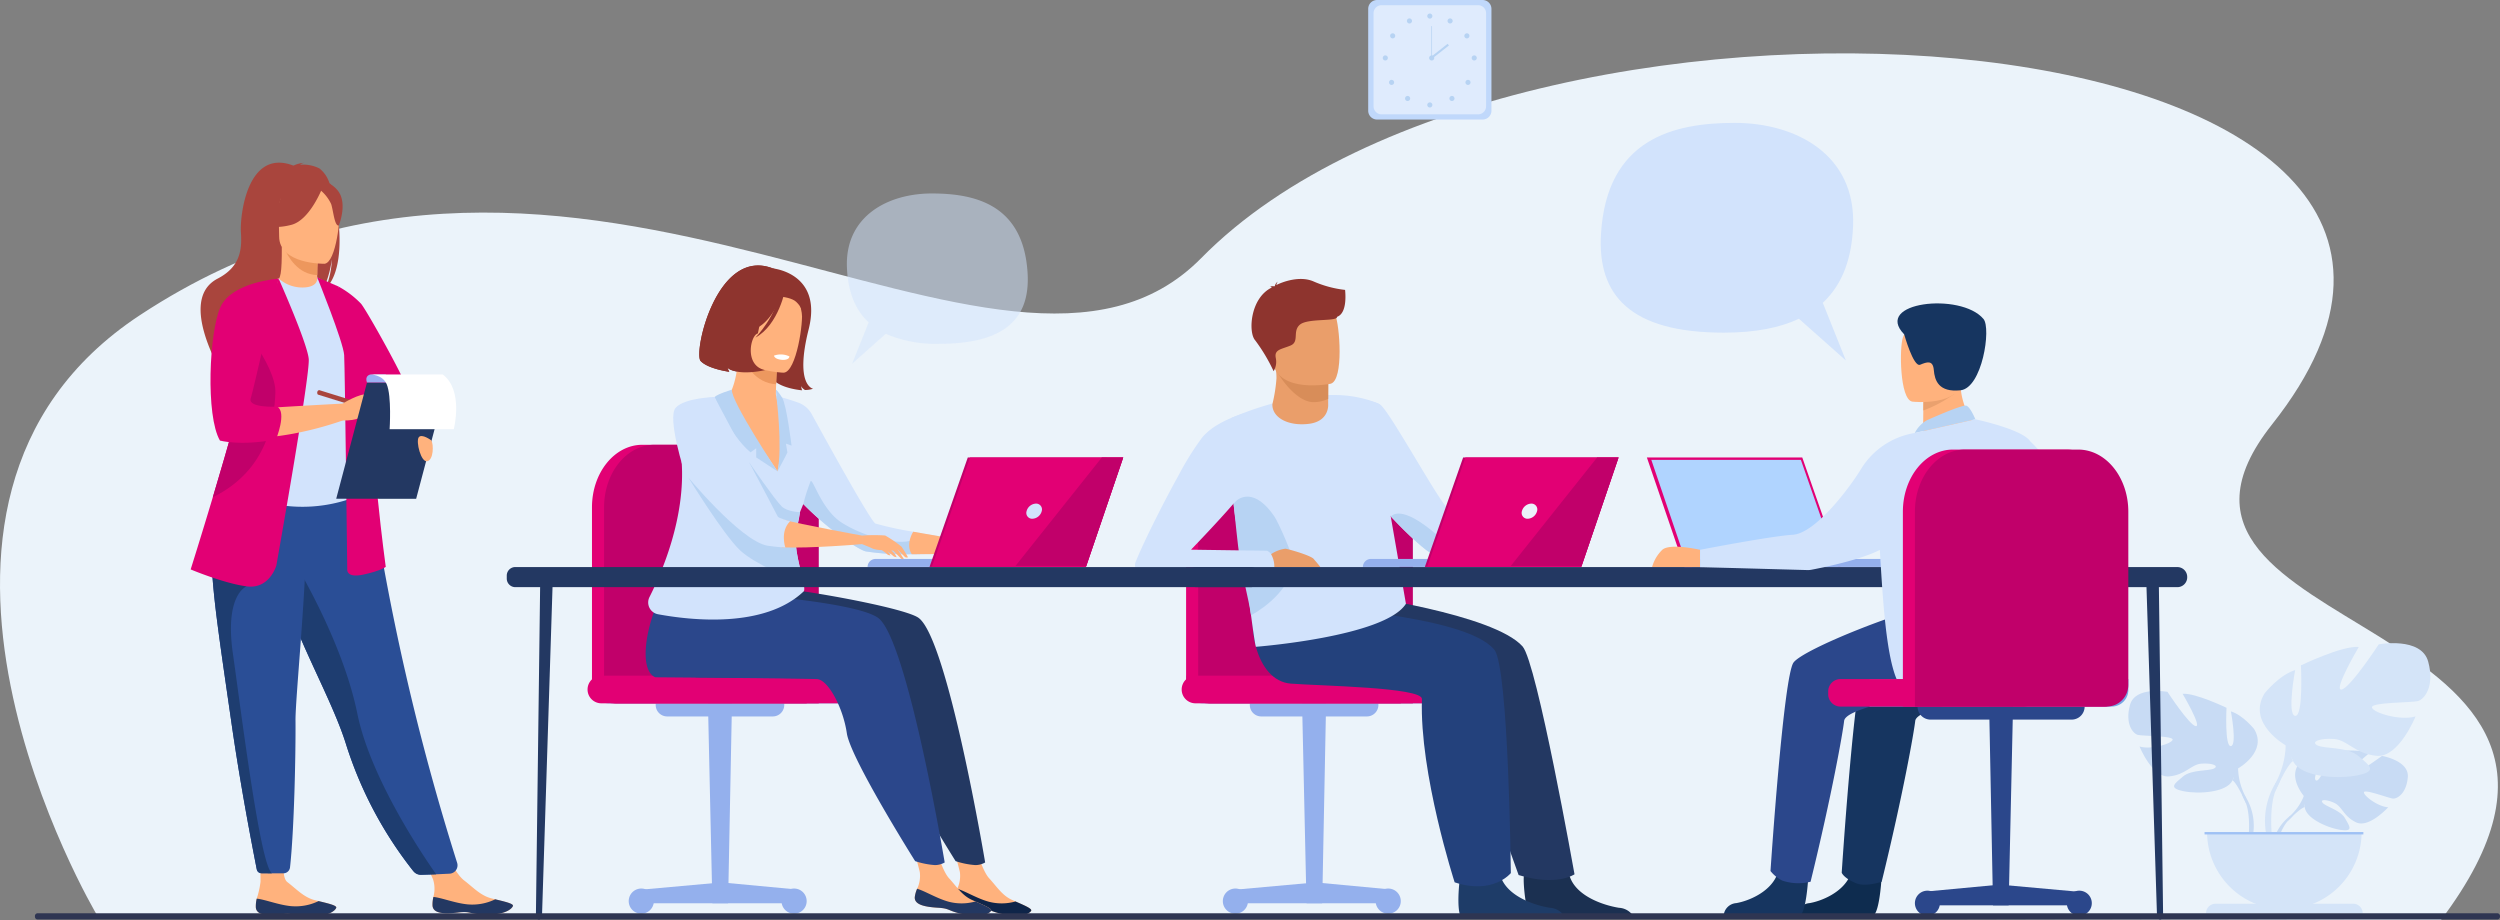 <svg xmlns="http://www.w3.org/2000/svg" xmlns:xlink="http://www.w3.org/1999/xlink" width="506.618" height="186.479" viewBox="0 0 506.618 186.479">
  <rect x="0" y="0" width="506.618" height="186.479" fill="#808080" stroke="none"/>
  <defs>
    <clipPath id="clip-path">
      <rect id="Rectangle_976" data-name="Rectangle 976" width="506.618" height="186.479" fill="none"/>
    </clipPath>
    <clipPath id="clip-path-2">
      <rect id="Rectangle_975" data-name="Rectangle 975" width="506.617" height="186.48" fill="none"/>
    </clipPath>
    <clipPath id="clip-path-3">
      <rect id="Rectangle_974" data-name="Rectangle 974" width="36.664" height="34.503" fill="none"/>
    </clipPath>
  </defs>
  <g id="Group_743" data-name="Group 743" clip-path="url(#clip-path)">
    <g id="Group_742" data-name="Group 742" transform="translate(0 -0.001)">
      <g id="Group_741" data-name="Group 741" clip-path="url(#clip-path-2)">
        <path id="Path_2570" data-name="Path 2570" d="M19.622,237.069s-49.5-83.2,8.744-121.53c88.746-58.4,174.973,29.191,215.08-11.573,66.343-67.431,283.383-50.126,216.977,33.725-34.839,43.992,81.723,37.418,34.2,100.471Z" transform="translate(0 -51.681)" fill="#ebf3fa"/>
        <path id="Path_2571" data-name="Path 2571" d="M1442.058,797.043H1392.7a3.4,3.4,0,0,1-3.395-3.395v-2.208h52.756Z" transform="translate(-1148.943 -654.516)" fill="#77a4e5"/>
        <path id="Path_2572" data-name="Path 2572" d="M1529.238,864.339h-3.184l-.893-40.516h4.864Z" transform="translate(-1261.297 -681.295)" fill="#94b0ed"/>
        <path id="Path_2573" data-name="Path 2573" d="M1480.69,1037.837h-30.966v-2.8l15.782-1.424,15.183,1.424Z" transform="translate(-1198.912 -854.793)" fill="#94b0ed"/>
        <path id="Path_2574" data-name="Path 2574" d="M1432.337,1043.3a2.547,2.547,0,1,1,2.547,2.547,2.547,2.547,0,0,1-2.547-2.547" transform="translate(-1184.533 -860.692)" fill="#94b0ed"/>
        <path id="Path_2575" data-name="Path 2575" d="M1611.323,1043.3a2.547,2.547,0,1,1,2.547,2.547,2.547,2.547,0,0,1-2.547-2.547" transform="translate(-1332.553 -860.692)" fill="#94b0ed"/>
        <path id="Path_2576" data-name="Path 2576" d="M1487.65,826.48h-21.4a2.325,2.325,0,0,1-2.325-2.325v-.333h26.054v.333a2.325,2.325,0,0,1-2.325,2.325" transform="translate(-1210.653 -681.294)" fill="#94b0ed"/>
        <path id="Path_2577" data-name="Path 2577" d="M1393.722,573.385a4.42,4.42,0,0,1-4.42-4.42V533.653c0-6.991,4.571-12.659,10.209-12.659H1422.6c5.638,0,10.21,5.668,10.21,12.659v39.732Z" transform="translate(-1148.943 -430.858)" fill="#e20074"/>
        <path id="Path_2578" data-name="Path 2578" d="M1405.9,573.385a2.424,2.424,0,0,1-2.424-2.424V533.653c0-6.991,4.571-12.659,10.209-12.659h23.087c5.638,0,10.209,5.668,10.209,12.659v39.732Z" transform="translate(-1160.668 -430.858)" fill="#c1006a"/>
        <path id="Path_2579" data-name="Path 2579" d="M1443.395,797.043h-56.477a2.8,2.8,0,0,1,0-5.6h56.477a2.8,2.8,0,0,1,0,5.6" transform="translate(-1144.655 -654.516)" fill="#e20074"/>
        <path id="Path_2580" data-name="Path 2580" d="M1625.805,24.221h-21.4a1.791,1.791,0,0,1-1.786-1.786V1.782A1.791,1.791,0,0,1,1604.407,0h21.4a1.791,1.791,0,0,1,1.786,1.786V22.435a1.791,1.791,0,0,1-1.786,1.786" transform="translate(-1325.356 0.004)" fill="#c0d8fb"/>
        <path id="Path_2581" data-name="Path 2581" d="M1630.05,28.188h-19.545a1.636,1.636,0,0,1-1.631-1.631V7.693a1.636,1.636,0,0,1,1.631-1.631h19.545a1.636,1.636,0,0,1,1.631,1.631V26.557a1.636,1.636,0,0,1-1.631,1.631" transform="translate(-1330.528 -5.013)" fill="#dfebfd"/>
        <path id="Path_2582" data-name="Path 2582" d="M1671.8,16.369a.517.517,0,1,1,.517.517.517.517,0,0,1-.517-.517" transform="translate(-1382.565 -13.109)" fill="#b7d3f3"/>
        <path id="Path_2583" data-name="Path 2583" d="M1695.61,21.8a.517.517,0,1,1,.2.7.517.517,0,0,1-.2-.7" transform="translate(-1402.204 -17.804)" fill="#b7d3f3"/>
        <path id="Path_2584" data-name="Path 2584" d="M1715.458,39.093a.517.517,0,1,1-.155.715.517.517,0,0,1,.155-.715" transform="translate(-1418.476 -32.261)" fill="#b7d3f3"/>
        <path id="Path_2585" data-name="Path 2585" d="M1724.356,64.9a.517.517,0,1,1-.517.517.517.517,0,0,1,.517-.517" transform="translate(-1425.603 -53.674)" fill="#b7d3f3"/>
        <path id="Path_2586" data-name="Path 2586" d="M1717.38,93.674a.517.517,0,1,1-.731,0,.517.517,0,0,1,.731,0" transform="translate(-1419.531 -77.342)" fill="#b7d3f3"/>
        <path id="Path_2587" data-name="Path 2587" d="M1698.605,112.5a.517.517,0,1,1-.732,0,.517.517,0,0,1,.732,0" transform="translate(-1404.005 -92.908)" fill="#b7d3f3"/>
        <path id="Path_2588" data-name="Path 2588" d="M1671.8,120.451a.517.517,0,1,1,.517.517.517.517,0,0,1-.517-.517" transform="translate(-1382.565 -99.184)" fill="#b7d3f3"/>
        <path id="Path_2589" data-name="Path 2589" d="M1648.923,21.8a.517.517,0,1,0-.2.7.517.517,0,0,0,.2-.7" transform="translate(-1362.847 -17.804)" fill="#b7d3f3"/>
        <path id="Path_2590" data-name="Path 2590" d="M1629.076,39.093a.517.517,0,1,0,.154.715.517.517,0,0,0-.154-.715" transform="translate(-1346.575 -32.261)" fill="#b7d3f3"/>
        <path id="Path_2591" data-name="Path 2591" d="M1620.178,64.9a.517.517,0,1,0,.517.517.517.517,0,0,0-.517-.517" transform="translate(-1339.448 -53.674)" fill="#b7d3f3"/>
        <path id="Path_2592" data-name="Path 2592" d="M1627.154,93.674a.517.517,0,1,0,.732,0,.518.518,0,0,0-.732,0" transform="translate(-1345.52 -77.342)" fill="#b7d3f3"/>
        <path id="Path_2593" data-name="Path 2593" d="M1645.928,112.5a.517.517,0,1,0,.732,0,.517.517,0,0,0-.732,0" transform="translate(-1361.046 -92.908)" fill="#b7d3f3"/>
        <path id="Path_2594" data-name="Path 2594" d="M1673.982,65.42a.517.517,0,1,1,.517.517.517.517,0,0,1-.517-.517" transform="translate(-1384.372 -53.674)" fill="#b7d3f3"/>
        <rect id="Rectangle_971" data-name="Rectangle 971" width="0.141" height="6.462" transform="translate(290.057 5.285)" fill="#b7d3f3"/>
        <rect id="Rectangle_972" data-name="Rectangle 972" width="4.355" height="0.424" transform="matrix(0.787, -0.618, 0.618, 0.787, 289.931, 11.571)" fill="#b7d3f3"/>
        <path id="Path_2595" data-name="Path 2595" d="M1807.215,1021.539h-21.026c-1.011-1.234-1.578-7.038-1.426-8.525.032-.3.409-1.692.409-1.692s7.763-3.275,8.75,1.123c.03.138.067.272.106.406,1.243,4.113,6.816,5.982,10.034,6.5a3.646,3.646,0,0,1,3.152,2.185" transform="translate(-1475.967 -835.387)" fill="#1b3051"/>
        <path id="Path_2596" data-name="Path 2596" d="M1518.805,696.629c.759,0,28.784,3.918,34.616,10.472,2.913,3.274,10.53,46.179,10.53,46.179s-3.542,2.513-11.326.157c0,0-10.274-27.761-9.853-35.608.117-2.17-24.913-3.078-29.343-4.119s-9.928-3.595-7.543-7.858,12.919-9.224,12.919-9.224" transform="translate(-1244.88 -576.107)" fill="#233862"/>
        <path id="Path_2597" data-name="Path 2597" d="M1729.976,1024.585H1708.95c-1.011-1.234-.639-5.788-.486-7.275.032-.3.053-.474.053-.474s7.18-5.743,8.166-1.345c.03.138.066.273.106.406,1.243,4.113,6.816,5.982,10.034,6.5a3.645,3.645,0,0,1,3.152,2.185" transform="translate(-1412.727 -838.432)" fill="#1e3c68"/>
        <path id="Path_2598" data-name="Path 2598" d="M1476.177,693.137c.759,0,34.23,1.663,40.062,8.882,2.914,3.606,3.347,45.256,3.347,45.256s-3.6,4.469-11.389,1.874c0,0-7.153-22.1-6.628-37.144.083-2.392-20.834-2.666-26.579-3.122-7.287-.58-9.128-12.81-6.743-17.505s7.93,1.76,7.93,1.76" transform="translate(-1213.416 -570.348)" fill="#23417c"/>
        <path id="Path_2599" data-name="Path 2599" d="M1477.066,504.926c-4.2,6.7-30.4,8.721-30.4,8.721-.442-1.071-2.434-18.348-2.773-19.54a58.075,58.075,0,0,1-1.756-9.485c0-.041-.009-.083-.014-.124a110.7,110.7,0,0,1-.525-14.178c.047-1.866.121-3.016.125-3.072v0c.063-.027.128-.053.192-.078,1.586-.666,3.106-1.239,4.564-1.735l.012,0c1.225-.418,2.4-.779,3.539-1.089a51.757,51.757,0,0,1,5.568-1.214,40.7,40.7,0,0,1,5.5-.507c.074,0,.146,0,.22,0q.649-.011,1.259,0a23.888,23.888,0,0,1,8.194,1.445c.192.075.356.146.493.21l.054.023c.155.07.276.128.36.171a.176.176,0,0,1,.033.018c.041.021.08.044.118.066l2.156,22.66Z" transform="translate(-1192.158 -382.575)" fill="#d2e3fc"/>
        <path id="Path_2600" data-name="Path 2600" d="M1614.815,496.637c-3,1.391-20.815,2.558-22.526,2.066-.878-.254-4.552-3.489-8.247-7.47l0,0c-3.5-3.765-7.024-8.2-8.213-11.386a19.516,19.516,0,0,1-.343-12.373s4.547-.019,6.4,1.1,12.451,20.639,13.868,21.154,18.2,1.477,20.126,2.39c0,0,1.932,3.132-1.061,4.522" transform="translate(-1302.218 -386.595)" fill="#d2e3fc"/>
        <path id="Path_2601" data-name="Path 2601" d="M1501.659,436.813l0,1.1s.306,3.45-3.943,3.961-7.47-1.334-7.359-4a31.218,31.218,0,0,0,.823-5.185,11.983,11.983,0,0,0-.154-2.066l8.233-.177,2.426.393Z" transform="translate(-1232.509 -355.98)" fill="#ea9e6a"/>
        <path id="Path_2602" data-name="Path 2602" d="M1504.894,431.691l-.022,5.969a6.966,6.966,0,0,1-2.967.66c-3.784.006-7.551-6.084-7.67-6.844Z" transform="translate(-1235.722 -356.827)" fill="#d88d59"/>
        <path id="Path_2603" data-name="Path 2603" d="M1495.866,366.31s-10.542,2.146-11.778-4.439-3.428-10.744,3.25-12.393,8.462.618,9.409,2.716,1.829,13.388-.881,14.116" transform="translate(-1226.21 -288.546)" fill="#ea9e6a"/>
        <path id="Path_2604" data-name="Path 2604" d="M1484.88,328.981a22.1,22.1,0,0,1-6.412-1.724c-2.817-1.22-6.367.134-7.519.743a1.715,1.715,0,0,1,.28-.694,1.548,1.548,0,0,0-.592.881c-.053.039-.077.067-.063.076a1.983,1.983,0,0,0-.964.064s.264-.038.358.132a.157.157,0,0,0,.043.047c-4.388,2.129-4.783,9.07-3.368,10.673a35.238,35.238,0,0,1,3.749,6.277,3.729,3.729,0,0,0,.43-2.729c-.312-1.7,1.157-1.7,3.01-2.478s.3-2.937,1.925-4.254,7.573-.553,7.495-1.557c2.208-.808,1.629-5.23,1.628-5.456" transform="translate(-1212.298 -270.231)" fill="#8e342e"/>
        <path id="Path_2605" data-name="Path 2605" d="M1448.363,605.767c-.5-3.412-1.707-7.744-2.271-11.429-.469-3.065-.919-8-1.271-11.216,0-.041-.009-.083-.014-.124.023.011.06.072.084.042,1.165-1.414,4.342-2.961,8.191,2.672.768,1.122,3.911,8.022,3.8,9.437-.512,6.447-8.519,10.617-8.519,10.617" transform="translate(-1194.846 -481.074)" fill="#b7d3f3"/>
        <path id="Path_2606" data-name="Path 2606" d="M1479.718,646.393a3.2,3.2,0,0,1,.406-1.946s.494-.32,1.148-.693a6.69,6.69,0,0,1,2.917-1.111c.108.02.255.051.428.094,1.435.344,4.78,1.375,5.285,1.978.417.5.984,1.128,1.375,1.678Z" transform="translate(-1223.692 -531.451)" fill="#ea9e6a"/>
        <path id="Path_2607" data-name="Path 2607" d="M1357.707,513.838h-28.173a1.71,1.71,0,0,1,.021-.948c.84-2.123,2.481-5.617,4.369-9.366,1.39-2.758,2.912-5.655,4.35-8.245a58.112,58.112,0,0,1,4.9-7.84,12.712,12.712,0,0,1,3.031-2.456,21.344,21.344,0,0,1,2.827-1.412v0c.063-.027.128-.053.191-.078a24.92,24.92,0,0,1,3.517-1.144s.021.89.023,2.259c.006,3.971-.146,11.974-1.414,13.926a26.053,26.053,0,0,1-1.833,2.331l-.071.082c-.445.522-.938,1.083-1.456,1.661-2.94,3.294-6.664,7.162-7.118,7.633-.032.032-.047.049-.047.049h.054l7.9.11,2.424.033,5.024.069a1.9,1.9,0,0,1,.824.7,5.086,5.086,0,0,1,.658,2.639" transform="translate(-1099.469 -398.897)" fill="#d2e3fc"/>
        <path id="Path_2608" data-name="Path 2608" d="M1659.751,607.526c-3,1.391-20.815,2.558-22.526,2.066-.878-.254-4.552-3.489-8.248-7.47.183.024,1.873-2.793,9.579,3.949,0,0,2.018.9,7.511.4s12.546-.687,13.683,1.06" transform="translate(-1347.153 -497.484)" fill="#b7d3f3"/>
        <path id="Path_2609" data-name="Path 2609" d="M2690.113,888.315s-3.812-4.447-.235-7.272a10.146,10.146,0,0,1,4.743-1.453s-3.019,5.062-2.042,5.565,2.957-5.883,2.957-5.883,5.946-.577,7.858.343c0,0-5.083,4.159-4.012,4.407s6.561-3.835,6.561-3.835,5.533.942,5.239,4.318-2.2,4.418-3.04,4.328-5.74-1.961-5.847-1.274,2.844,2.93,4.91,3.036c0,0-3.9,4.3-6.494,3.061s-2.814-3.21-4.431-3.948-3-.736-2.328.017,3.592,1.484,4.517,3.119,1.754,2.738-.929,2.334-7.043-2.367-7.235-4.614Z" transform="translate(-2223.245 -727.004)" fill="#c8dbf4"/>
        <path id="Path_2610" data-name="Path 2610" d="M2700.914,910.772s-15.029-.579-18.349,3.719a10.873,10.873,0,0,1-2.992,4.2l-.353.959s2.6-2.746,3.536-2.912c0,0-1.457-5.325,18.157-5.967" transform="translate(-2215.697 -753.18)" fill="#c8dbf4"/>
        <path id="Path_2611" data-name="Path 2611" d="M2664.764,954.865a9.437,9.437,0,0,0-3.45,6.649l.585.052s1.031-4.408,2.893-6.132-.028-.569-.028-.569" transform="translate(-2200.889 -789.353)" fill="#c8dbf4"/>
        <path id="Path_2612" data-name="Path 2612" d="M2515.2,825.007s6.064-3.4,3.234-8c0,0-2.264-2.829-4.689-3.557,0,0,1.293,6.872,0,7.034s-.889-7.762-.889-7.762-6.387-3.072-8.894-2.83c0,0,3.961,6.711,2.668,6.549s-5.74-6.953-5.74-6.953-6.549-1.213-7.6,2.668.647,5.821,1.616,6.064,7.2.162,7.034.97-4.365,2.1-6.71,1.374c0,0,2.587,6.387,5.983,6.064s4.447-2.426,6.549-2.587,3.638.4,2.587.97-4.608.185-6.306,1.629-3.072,2.333.081,2.98,8.813.243,9.945-2.183Z" transform="translate(-2061.659 -669.289)" fill="#c8dbf4"/>
        <path id="Path_2613" data-name="Path 2613" d="M2512.166,832.773s16.978,5.5,18.919,11.642a12.9,12.9,0,0,0,1.617,5.9v1.213s-1.779-4.123-2.748-4.689c0,0,3.8-5.336-17.788-14.068" transform="translate(-2077.544 -688.697)" fill="#c8dbf4"/>
        <path id="Path_2614" data-name="Path 2614" d="M2626.988,930.575a11.2,11.2,0,0,1,1.125,8.816l-.673-.181s.654-5.331-.716-8.012.264-.623.264-.623" transform="translate(-2171.83 -768.954)" fill="#c8dbf4"/>
        <path id="Path_2615" data-name="Path 2615" d="M2652.16,774.056s-7.993-4.476-4.263-10.551c0,0,2.984-3.73,6.181-4.689,0,0-1.7,9.059,0,9.272s1.173-10.231,1.173-10.231,8.419-4.05,11.724-3.73c0,0-5.222,8.846-3.518,8.633s7.567-9.165,7.567-9.165,8.633-1.6,10.018,3.517-.852,7.673-2.131,7.993-9.485.213-9.272,1.279,5.755,2.771,8.846,1.812c0,0-3.411,8.419-7.886,7.993s-5.862-3.2-8.633-3.411-4.8.533-3.411,1.279,6.075.244,8.313,2.147,4.05,3.075-.106,3.927-11.617.32-13.109-2.878Z" transform="translate(-2188.973 -623.02)" fill="#d4e4f8"/>
        <path id="Path_2616" data-name="Path 2616" d="M2692.029,784.293s-22.381,7.247-24.938,15.347a17.006,17.006,0,0,1-2.132,7.78v1.6s2.345-5.435,3.624-6.181c0,0-5.009-7.034,23.446-18.544" transform="translate(-2203.903 -648.604)" fill="#d4e4f8"/>
        <path id="Path_2617" data-name="Path 2617" d="M2654.969,913.212a14.763,14.763,0,0,0-1.484,11.621l.888-.239s-.862-7.027.944-10.562-.348-.821-.348-.821" transform="translate(-2193.913 -754.397)" fill="#d4e4f8"/>
        <path id="Path_2618" data-name="Path 2618" d="M2600.878,990.267a15.657,15.657,0,0,0,15.657-15.657h-31.315a15.658,15.658,0,0,0,15.658,15.657" transform="translate(-2137.96 -805.995)" fill="#d4e4f8"/>
        <path id="Path_2619" data-name="Path 2619" d="M2615.719,1060.483h-31.747a1.932,1.932,0,0,1,1.931-1.932h27.884a1.932,1.932,0,0,1,1.932,1.932" transform="translate(-2136.927 -875.414)" fill="#d4e4f8"/>
        <rect id="Rectangle_973" data-name="Rectangle 973" width="32.185" height="0.48" transform="translate(446.746 168.615)" fill="#9fc1f4"/>
        <path id="Path_2620" data-name="Path 2620" d="M492.788,1005.008c.124,1.693,2.513,1.711,5.223,1.4s1.99.372,5.785.424,5.1-1.2,5.287-1.744c.164-.481-1.664-.886-3.619-1.362-.246-.059-.493-.121-.74-.183-2.2-.561-3.665-2.211-5.551-3.652-1.787-1.365-4.091-6.3-4.091-6.3l-5.185-.234s2.183,4.428,3,6.337a6.252,6.252,0,0,1,.067,3.561,6.647,6.647,0,0,0-.18,1.761" transform="translate(-405.141 -821.492)" fill="#ffb27d"/>
        <path id="Path_2621" data-name="Path 2621" d="M511.784,1053.719c2.71-.314,1.99.372,5.785.425s5.1-1.2,5.287-1.744c.164-.481-1.664-.886-3.619-1.362l-.023.036a10.635,10.635,0,0,1-5.569,1c-2.547-.255-5.146-1.319-6.9-1.509a6.649,6.649,0,0,0-.18,1.761c.124,1.693,2.513,1.711,5.223,1.4" transform="translate(-418.914 -868.806)" fill="#233862"/>
        <path id="Path_2622" data-name="Path 2622" d="M299.6,990.461c.122,1.693,2.511,1.714,5.222,1.4s1.99.373,5.785.43,5.1-1.2,5.288-1.739c.165-.481-1.663-.888-3.618-1.366-.246-.059-.492-.122-.739-.184-2.2-.563-3.663-2.215-5.547-3.657-1.786-1.366,0-9.458,0-9.458l-5.7-.555s.273,6.813.27,9.91a17.427,17.427,0,0,1-.774,3.456,6.632,6.632,0,0,0-.181,1.761" transform="translate(-247.762 -806.594)" fill="#ffb27d"/>
        <path id="Path_2623" data-name="Path 2623" d="M304.825,1055.755c2.711-.312,1.99.374,5.785.43s5.1-1.2,5.289-1.738c.164-.481-1.663-.888-3.618-1.366l-.023.036a10.636,10.636,0,0,1-5.57.992c-2.547-.258-5.145-1.324-6.9-1.516a6.64,6.64,0,0,0-.182,1.761c.123,1.693,2.511,1.714,5.222,1.4" transform="translate(-247.762 -870.486)" fill="#233862"/>
        <path id="Path_2624" data-name="Path 2624" d="M262.79,201.6c.981-4.037-.441-5.918-1.725-6.919a6.12,6.12,0,0,0-2.015-2.961,7.272,7.272,0,0,0-3.935-.753,1.84,1.84,0,0,1,.83-.394,6.1,6.1,0,0,0-2.177.568c-9.37-3.61-10.842,10.186-10.645,13.391s.169,6.98-4.706,9.505c-9.3,4.818,3.091,22.976,3.091,22.976-.236-2.59,11.714-16.258,17.949-20.352,1.518-2.235,2.057-6.182,2.1-6.493a17.042,17.042,0,0,1-1.276,5.874c2.842-2.615,3.263-8.9,2.511-14.443" transform="translate(-194.307 -157.578)" fill="#a9453d"/>
        <path id="Path_2625" data-name="Path 2625" d="M332.247,298.56c.031.014-3.01,1.593-5.3.968-2.152-.587-3.558-3.377-3.529-3.384.911-.181,1.174-1.434,1.155-6.815l.412.081,6.928,1.372s-.158,2.18-.162,4.234c0,1.725.1,3.36.495,3.544" transform="translate(-267.466 -239.272)" fill="#ffb27d"/>
        <path id="Path_2626" data-name="Path 2626" d="M339.407,291.17s-.158,2.18-.162,4.234c-3.877-.109-5.926-3.646-6.765-5.606Z" transform="translate(-274.958 -239.66)" fill="#ed975d"/>
        <path id="Path_2627" data-name="Path 2627" d="M344.726,641.4a1.7,1.7,0,0,1-1.54,2.214l-2.706.126-2.864.088a2.3,2.3,0,0,1-1.854-.846,80.517,80.517,0,0,1-13.589-25.729q-.18-.571-.381-1.156c-2.818-8.218-8.662-18.534-11.741-27.872-.49-1.487-.93-2.887-1.325-4.212-.126-.424-.25-.841-.367-1.252a99.03,99.03,0,0,1-3.532-18.592l22.234.178A489.769,489.769,0,0,0,344.726,641.4" transform="translate(-252.091 -466.563)" fill="#2a4e96"/>
        <path id="Path_2628" data-name="Path 2628" d="M297.88,353.612c-.056,10.581,1.552,15.12,1.552,15.12a29.877,29.877,0,0,1-20.834,1.276c-.133-.042-3.108-17.48-2.825-19.058a33.544,33.544,0,0,0,.275-8.864,71.121,71.121,0,0,0-2.744-13.92,72.291,72.291,0,0,0,9.179-3.137,7.169,7.169,0,0,0,4.952,1.837c2.254-.05,2.985-1.014,2.868-2.068,2.4,1.336,4.318,2.6,4.318,2.6,2.041,3.546,6.181,6.989,6.481,12.428.074,1.337-3.22,13.491-3.222,13.788" transform="translate(-226.021 -268.604)" fill="#d2e3fc"/>
        <path id="Path_2629" data-name="Path 2629" d="M269.112,410.273c-.972,1.376-2.835,9.736-7.471,10.788,2.389-5.959,4.2-8.572,4.486-10.4a45.2,45.2,0,0,0,.275-10.3c1.552-2.72,2.71-4.585,2.71-4.585.122-.44,2.466-7.689,3.217-1.209s-2.132,14.168-3.217,15.707" transform="translate(-216.375 -324.086)" fill="#5f9aa8"/>
        <path id="Path_2630" data-name="Path 2630" d="M395.913,335.322a18.911,18.911,0,0,1,4.688,3.556c1.39,1.766,9.535,16.4,9.535,17.866s-8.265.508-8.265.508Z" transform="translate(-327.417 -277.308)" fill="#e20074"/>
        <path id="Path_2631" data-name="Path 2631" d="M335.639,234.987s-9.172.151-9.178-5.562-1.194-9.542,4.661-9.88,7,1.841,7.462,3.747-.559,11.508-2.945,11.695" transform="translate(-269.896 -181.533)" fill="#ffb27d"/>
        <path id="Path_2632" data-name="Path 2632" d="M321.2,213.352s-2.511,6.7-6.365,7.694-5.526-.042-5.526-.042a10.913,10.913,0,0,0,3.57-6.448s6.427-4.395,8.321-1.2" transform="translate(-255.798 -175.48)" fill="#a9453d"/>
        <path id="Path_2633" data-name="Path 2633" d="M374.445,216.824a8.1,8.1,0,0,1,2.333,2.951c.457,1.455.663,4.45,1.536,4.348,0,0,1.892-4.556-.234-7.133-2.255-2.733-3.634-.166-3.634-.166" transform="translate(-309.663 -178.408)" fill="#a9453d"/>
        <path id="Path_2634" data-name="Path 2634" d="M371.554,324.8s5.307,13.11,5.463,15.763.624,43.386.624,43.386-.312,1.873,3.277,1.092,4.526-1.561,4.526-1.561-3.434-25.126-2.5-33.866-7.179-22.993-7.179-22.993Z" transform="translate(-307.273 -268.604)" fill="#e20074"/>
        <path id="Path_2635" data-name="Path 2635" d="M357.362,720.735l-3.109.1a1.8,1.8,0,0,1-1.442-.651,80.246,80.246,0,0,1-13.755-25.932q-.18-.571-.381-1.156c-2.819-8.218-8.662-18.534-11.741-27.871-.49-1.487-.93-2.887-1.325-4.212q-.19-.637-.367-1.252l3.274-2.484s9.83,15.919,12.873,30.9c2.644,13.012,13.231,28.67,15.972,32.564" transform="translate(-268.973 -543.559)" fill="#1e3d70"/>
        <path id="Path_2636" data-name="Path 2636" d="M264.744,669.371c.053,6.892-.274,22.253-1.112,29.762a1.356,1.356,0,0,1-1.349,1.206h-2.32c-.978,0-1.709-.007-2.2-.014a.893.893,0,0,1-.861-.721c-2.307-11.74-3.958-21.493-5.167-29.921-1.011-7.054-1.91-13.1-2.6-18.308-.7-5.239-1.18-9.626-1.353-13.332-.026-.584-.047-1.152-.058-1.7s-.014-1.092-.01-1.615l19.212-1.873c-.242,12.764-2.216,32.285-2.185,36.519" transform="translate(-204.859 -523.363)" fill="#2a4e96"/>
        <path id="Path_2637" data-name="Path 2637" d="M260.293,725.151c-.879,0-1.558-.006-2.04-.012a1.083,1.083,0,0,1-1.046-.874c-2.291-11.672-3.934-21.378-5.137-29.769-1.011-7.054-1.91-13.1-2.6-18.308-.7-5.239-1.18-9.626-1.353-13.332L255.164,667s-4.5,1.587-2.783,13.6,5.522,42.844,7.911,44.545" transform="translate(-205.189 -548.176)" fill="#1e3d70"/>
        <path id="Path_2638" data-name="Path 2638" d="M240.695,384.442s-1.353,4.889-6.035,4.265-11.34-3.433-11.34-3.433,2-6.322,4.488-14.628c3.012-10.055,6.741-23.018,8.5-31.194a50.563,50.563,0,0,0,.955-5.575l3.884-7.536s5.791,13,6.1,16.276-6.555,41.825-6.555,41.825" transform="translate(-184.684 -269.881)" fill="#e20074"/>
        <path id="Path_2639" data-name="Path 2639" d="M261.942,412.155c-.209,5.306-1.458,15.606-12.59,21.12-.03.014-.059.03-.089.042,3.012-10.055,6.74-23.018,8.5-31.194,2.044,3.056,4.3,7.11,4.181,10.032" transform="translate(-206.139 -332.552)" fill="#c1006a"/>
        <path id="Path_2640" data-name="Path 2640" d="M257.609,342.128l5.126-15.787a79.073,79.073,0,0,0-9.725,3.564s-2.031,2.619-3.288,8.661c0,0-1.328,14.506,1.637,19.813,0,0,9.364,1.873,24.346-3.277v-3.433s-16.387.858-19.742,1.249Z" transform="translate(-206.273 -269.881)" fill="#ffb27d"/>
        <path id="Path_2641" data-name="Path 2641" d="M260.357,326.341s-9.5.67-11.792,5.767-3.017,22.057-.1,27.051c0,0,4.011,1.142,11.1-.184l.262-.05s2.263-5.54.234-6.633c0,0-5.983.312-5.358-1.665s5.654-24.287,5.654-24.287" transform="translate(-203.894 -269.881)" fill="#e20074"/>
        <path id="Path_2642" data-name="Path 2642" d="M387.562,461.811l-.28.9-15.594-4.851a.6.6,0,0,1-.105-.551.441.441,0,0,1,.385-.348Z" transform="translate(-307.273 -377.902)" fill="#a9453d"/>
        <path id="Path_2643" data-name="Path 2643" d="M463.87,485.849l-1.128-.85-.28.9Z" transform="translate(-382.453 -401.09)" fill="#a9453d"/>
        <path id="Path_2644" data-name="Path 2644" d="M394.4,463.757s3.538-2.179,5.022-1.844,5.266,3.075,3.447,3.668-3.293-.029-3.992.4-1.216,1.218-4.477,1.208,0-3.433,0-3.433" transform="translate(-324.966 -381.97)" fill="#ffb27d"/>
        <path id="Path_2645" data-name="Path 2645" d="M393.814,471.58l16.2.006,6.237-23.56-16.2-.006Z" transform="translate(-325.681 -370.509)" fill="#233862"/>
        <path id="Path_2646" data-name="Path 2646" d="M429.913,438.635s-1.24.2-.7,1.624h5.533l-1.77-1.624Z" transform="translate(-354.843 -362.747)" fill="#9db0f4"/>
        <path id="Path_2647" data-name="Path 2647" d="M433.913,438.635s2.443,0,3.291,1.968c1.037,2.405.594,9.126.594,9.126h13s2.052-7.9-2.239-11.094Z" transform="translate(-358.843 -362.747)" fill="#fff"/>
        <path id="Path_2648" data-name="Path 2648" d="M492.173,511.636s-1.958-1.466-2.562-.62.465,5.158,1.745,4.84,1.3-3.342.817-4.22" transform="translate(-404.761 -422.389)" fill="#ffb27d"/>
        <g id="Group_740" data-name="Group 740" transform="translate(171.615 39.208)" opacity="0.5">
          <g id="Group_739" data-name="Group 739">
            <g id="Group_738" data-name="Group 738" clip-path="url(#clip-path-3)">
              <path id="Path_2649" data-name="Path 2649" d="M991.969,241.622c-.419-10.385,8.285-15,17.185-15s18.586,2.306,19.425,16.115c.54,8.884-4.2,14.35-17.833,14.35a25.493,25.493,0,0,1-10.911-2.019l-6.817,6.057,3.35-8.373c-2.968-2.759-4.218-6.651-4.4-11.132" transform="translate(-991.955 -226.623)" fill="#d2e3fc"/>
            </g>
          </g>
        </g>
        <path id="Path_2650" data-name="Path 2650" d="M1926.093,164.86c.585-14.491-11.561-20.929-23.98-20.929s-25.934,3.218-27.105,22.487c-.753,12.4,5.855,20.024,24.884,20.024,6.418,0,11.405-1.012,15.225-2.818l9.512,8.452-4.674-11.683c4.141-3.85,5.885-9.28,6.139-15.534" transform="translate(-1550.571 -119.029)" fill="#d2e3fc"/>
        <path id="Path_2651" data-name="Path 2651" d="M746.154,797.043H696.793a3.4,3.4,0,0,1-3.395-3.395v-2.208h52.756Z" transform="translate(-573.435 -654.516)" fill="#77a4e5"/>
        <path id="Path_2652" data-name="Path 2652" d="M833.334,864.339H830.15l-.893-40.516h4.864Z" transform="translate(-685.79 -681.295)" fill="#94b0ed"/>
        <path id="Path_2653" data-name="Path 2653" d="M784.787,1037.837H753.821v-2.8l15.783-1.424,15.183,1.424Z" transform="translate(-623.405 -854.793)" fill="#94b0ed"/>
        <path id="Path_2654" data-name="Path 2654" d="M736.433,1043.3a2.547,2.547,0,1,1,2.547,2.547,2.547,2.547,0,0,1-2.547-2.547" transform="translate(-609.025 -860.692)" fill="#94b0ed"/>
        <path id="Path_2655" data-name="Path 2655" d="M915.419,1043.3a2.547,2.547,0,1,1,2.547,2.547,2.547,2.547,0,0,1-2.547-2.547" transform="translate(-757.045 -860.692)" fill="#94b0ed"/>
        <path id="Path_2656" data-name="Path 2656" d="M791.745,826.48h-21.4a2.325,2.325,0,0,1-2.325-2.325v-.333H794.07v.333a2.325,2.325,0,0,1-2.325,2.325" transform="translate(-635.144 -681.294)" fill="#94b0ed"/>
        <path id="Path_2657" data-name="Path 2657" d="M697.818,573.385a4.42,4.42,0,0,1-4.42-4.42V533.653c0-6.991,4.571-12.659,10.209-12.659h23.087c5.639,0,10.209,5.668,10.209,12.659v39.732Z" transform="translate(-573.435 -430.858)" fill="#e20074"/>
        <path id="Path_2658" data-name="Path 2658" d="M710,573.385a2.424,2.424,0,0,1-2.424-2.424V533.653c0-6.991,4.571-12.659,10.209-12.659h23.087c5.639,0,10.209,5.668,10.209,12.659v39.732Z" transform="translate(-585.16 -430.858)" fill="#c1006a"/>
        <path id="Path_2659" data-name="Path 2659" d="M747.491,797.043H691.014a2.8,2.8,0,1,1,0-5.6h56.477a2.8,2.8,0,0,1,0,5.6" transform="translate(-569.148 -654.516)" fill="#e20074"/>
        <path id="Path_2660" data-name="Path 2660" d="M1114.805,995.258c-.168,1.628,2.1,2.048,4.723,2.207s1.826.689,5.419,1.379,5.047-.279,5.313-.763c.237-.429-1.43-1.122-3.206-1.9-.224-.1-.448-.2-.671-.3-2-.9-3.106-2.717-4.653-4.4-1.466-1.6-2.819-6.676-2.819-6.676l-4.881-1.1s1.325,4.572,1.781,6.522a6.026,6.026,0,0,1-.537,3.392,6.415,6.415,0,0,0-.468,1.641" transform="translate(-921.295 -813.515)" fill="#ffb27d"/>
        <path id="Path_2661" data-name="Path 2661" d="M1123.194,1044.856c2.626.159,1.826.688,5.419,1.379s5.047-.279,5.313-.763c.237-.429-1.43-1.122-3.206-1.9l-.028.03a10.256,10.256,0,0,1-5.455.007c-2.375-.672-4.663-2.12-6.3-2.6a6.392,6.392,0,0,0-.468,1.641c-.168,1.628,2.1,2.049,4.722,2.208" transform="translate(-924.962 -860.905)" fill="#0f2549"/>
        <path id="Path_2662" data-name="Path 2662" d="M850.719,653.844c-2.627-1.844-20-5.133-28.87-6.084l-9.8-8.508s-8.342,12.356-8.408,21.809c-.031,4.407,2,4.845,2,4.846s31.418.233,32.8.375c2.255.233,5.228,5.848,5.971,10.964s13.845,25.919,13.845,25.919a16.423,16.423,0,0,0,4,.8,3.992,3.992,0,0,0,1.988-.535S856.643,658,850.719,653.844" transform="translate(-664.605 -528.656)" fill="#233862"/>
        <path id="Path_2663" data-name="Path 2663" d="M1067.831,995.258c-.168,1.628,2.1,2.048,4.722,2.207s1.826.689,5.42,1.379,5.047-.279,5.313-.763c.237-.429-1.43-1.122-3.205-1.9-.224-.1-.447-.2-.671-.3-2-.9-3.106-2.717-4.653-4.4-1.466-1.6-2.819-6.676-2.819-6.676l-4.882-1.1s1.325,4.572,1.781,6.522a6.031,6.031,0,0,1-.537,3.392,6.381,6.381,0,0,0-.468,1.641" transform="translate(-882.447 -813.515)" fill="#ffb27d"/>
        <path id="Path_2664" data-name="Path 2664" d="M1076.222,1044.856c2.626.159,1.826.688,5.419,1.379s5.047-.279,5.313-.763c.237-.429-1.43-1.122-3.206-1.9l-.028.03a10.256,10.256,0,0,1-5.454.007c-2.375-.672-4.663-2.12-6.3-2.6a6.407,6.407,0,0,0-.468,1.641c-.168,1.628,2.1,2.049,4.722,2.208" transform="translate(-886.116 -860.905)" fill="#233862"/>
        <path id="Path_2665" data-name="Path 2665" d="M803.331,653.844c-2.282-1.6-9.146-2.845-16.722-3.767a5.1,5.1,0,0,1-4.326-3.825l-17.623-7s-8.342,12.356-8.408,21.809c-.031,4.407,2,4.845,2,4.846s31.418.233,32.8.375c2.254.233,5.228,5.848,5.971,10.964s13.845,25.919,13.845,25.919a16.421,16.421,0,0,0,4,.8,3.991,3.991,0,0,0,1.988-.535S809.255,658,803.331,653.844" transform="translate(-625.415 -528.656)" fill="#2b478b"/>
        <path id="Path_2666" data-name="Path 2666" d="M831.736,324.185s-5.137,2.627-1.394,8.269c0,0-4.414.51-5.524-.759a3.593,3.593,0,0,0,.363.826s-4.276-.561-5.808-2.181,3.246-23.178,14.634-18.766c0,0,10.126.924,7.252,12.337s.9,12.047.9,12.047a5.448,5.448,0,0,1-1.644.256s-.693-.407-.771-.841a2.674,2.674,0,0,0,.194.9s-4.14-.3-5.916-2.178-3.269-7.626-2.288-9.915" transform="translate(-677.386 -257.178)" fill="#8e342e"/>
        <path id="Path_2667" data-name="Path 2667" d="M841.717,431.8c-1.533,1.183-2.5,5.455-4.974,6.16-9.265,2.645-14.238-8.357-15.865-13.728A8.064,8.064,0,0,1,824,423.093c.673-.115,1.383-.2,1.972-.263,1.012-.86,2.412-4.24,2.5-9.382l.447.1,7.492,1.645s-.219,2.366-.271,4.595c-.04,1.744-.1,2.161.039,2.368.583.1,1.269,1.586,1.269,1.586a.017.017,0,0,0,0,.007,47.63,47.63,0,0,1,4.263,8.054" transform="translate(-678.86 -341.918)" fill="#ffb27d"/>
        <path id="Path_2668" data-name="Path 2668" d="M874.861,415.656s-.22,2.364-.271,4.595c-4.208-.206-6.354-4.092-7.222-6.24Z" transform="translate(-717.307 -342.383)" fill="#ed985f"/>
        <path id="Path_2669" data-name="Path 2669" d="M823.525,495.313s-4.406.162-9.19.179c-.566,0-1.138,0-1.708,0a52.487,52.487,0,0,1-9.356-.573c-1.592-.41-7.715-4.56-12.615-9.588l0,0c-.379.9-.666,1.6-.673,1.652a25.454,25.454,0,0,1-.677,3.345c-.021.074-.039.151-.056.227-.013.06-.024.121-.037.182s-.022.117-.03.177c-.526,3.226,1.077,8.119,1.544,10.606.149.789.182,1.336,0,1.511-7.981,7.568-22.951,5.849-29.524,4.629a2.428,2.428,0,0,1-1.721-3.484c2.534-5.012,7.289-16.085,6.521-27.37-.026-.385,3.566-12.706,3.566-12.706s2.792-.487,6.018-.748c.3.277.932,8.383,4.967,8.852.657.076,4.869,6.508,4.869,6.508l1.274-6.571-1.509-8.718a46.343,46.343,0,0,1,4.608,1.414,5.088,5.088,0,0,1,2.569,2.283c2.82,5.153,11.971,21.774,12.905,22.161a67.261,67.261,0,0,0,7.659,1.658h0c4.668.854,9.678,1.663,9.678,1.663Z" transform="translate(-627.865 -383.185)" fill="#d2e3fc"/>
        <path id="Path_2670" data-name="Path 2670" d="M917.085,664.025l-1.467,0,0-.006Z" transform="translate(-757.21 -549.143)" fill="#d2e3fc"/>
        <path id="Path_2671" data-name="Path 2671" d="M871.295,355.538s-9.962-.2-9.745-6.4-.923-10.4,5.448-10.542,7.522,2.272,7.953,4.36-1.058,12.47-3.655,12.579" transform="translate(-712.492 -280.013)" fill="#ffb27d"/>
        <path id="Path_2672" data-name="Path 2672" d="M964.618,578.246c-.566,0-1.139,0-1.709,0a52.4,52.4,0,0,1-9.355-.573c-1.592-.41-7.716-4.56-12.616-9.588a0,0,0,0,1,0,0,34.817,34.817,0,0,1,1.479-4.619c.446-.664,2.2,5.775,6.311,8.394s10.536,4.455,13.657,3.712c2.1-.5,2.318,1.39,2.235,2.677" transform="translate(-778.148 -465.94)" fill="#b7d3f3"/>
        <path id="Path_2673" data-name="Path 2673" d="M906.584,415.5s.064.743,1.7.86c0,0,1.372.1,1.428-.7a4.025,4.025,0,0,0-3.126-.16" transform="translate(-749.739 -343.43)" fill="#fff"/>
        <path id="Path_2674" data-name="Path 2674" d="M866.331,328.993s-2.551,7.555-6.377,8.837-5.1-.236-5.1-.236a11.066,11.066,0,0,0,3.143-6.78s6.181-4.911,8.329-1.821" transform="translate(-706.963 -271.23)" fill="#8e342e"/>
        <path id="Path_2675" data-name="Path 2675" d="M893.632,334.506s5.194-.291,6.747,1.188c1.119,1.067,1.093,1.623,1.18,3.045,0,0,2.271-3.5-.066-5.956-2.479-2.6-7.861,1.724-7.861,1.724" transform="translate(-739.027 -274.52)" fill="#8e342e"/>
        <path id="Path_2676" data-name="Path 2676" d="M890.939,329.944s-1.3,7.229-6.056,9.855c0,0,4.606-4.714,4.687-9.43s1.369-.425,1.369-.425" transform="translate(-731.792 -271.383)" fill="#8e342e"/>
        <path id="Path_2677" data-name="Path 2677" d="M819.373,330.337c1.531,1.621,5.807,2.182,5.807,2.182a3.557,3.557,0,0,1-.361-.827c2.2,1.782,7.594.488,7.594.488-4.305-.951-2.911-7.164-1.447-7.429a134.625,134.625,0,0,1,3.339-13.139c-.191-.031-.3-.041-.3-.041-11.388-4.411-16.165,17.147-14.633,18.766" transform="translate(-677.385 -257.175)" fill="#8e342e"/>
        <path id="Path_2678" data-name="Path 2678" d="M1009.7,626.8a32.367,32.367,0,0,1,4.687-.022,23.4,23.4,0,0,1,3.329,2.271,23.926,23.926,0,0,1,1.3,2.152s-.407.113-.592-.052-1.578-1.647-1.578-1.647l1.432,2.175a1.212,1.212,0,0,1-.692-.238c-.2-.216-1.534-1.576-1.534-1.576l-.456-.09a4.933,4.933,0,0,1,.716.709,4.387,4.387,0,0,1,.419.7,3.336,3.336,0,0,1-.535-.13c-.127-.061-1.327-1.111-1.327-1.111l.636.868a1.67,1.67,0,0,1-.57-.116,8.831,8.831,0,0,0-1.241-.954,5.6,5.6,0,0,1-1.871-.319c-.512-.272-2.12-.894-2.12-.894Z" transform="translate(-835.017 -518.26)" fill="#ffb27d"/>
        <path id="Path_2679" data-name="Path 2679" d="M840.461,456.475s-2.857.833-3.508,1.489c0,0,2.987,7.635,7.293,11.2l1.151-.817V470.2l4.311,2.821s-9.467-14.239-9.246-16.549" transform="translate(-692.154 -377.501)" fill="#b7d3f3"/>
        <path id="Path_2680" data-name="Path 2680" d="M829.717,566.595c-2.261-.876-9.84-3.944-12.885-6.807-3.4-3.205-10.468-14.728-10.468-14.728l12.36-3.019s5.092,7.432,6.541,8.848c1.112,1.088,3.708,1.17,3.708,1.17L828.3,555.4c-.02.074-.039.151-.056.227-.013.06-.024.121-.037.182s-.02.117-.03.177c-.526,3.226,1.077,8.119,1.544,10.606" transform="translate(-666.857 -448.263)" fill="#b7d3f3"/>
        <path id="Path_2681" data-name="Path 2681" d="M909,457.736s1.315,10.389.233,15.289c0,0,1.765-3.242,2.012-3.836l-.3-1.782,1.139.4s-1-8.283-1.913-9.734-1.243-1.593-1.243-1.593Z" transform="translate(-751.679 -377.502)" fill="#b7d3f3"/>
        <path id="Path_2682" data-name="Path 2682" d="M1076.328,627.179s-5.512.2-10.9.178c-1.336-2.073.3-4.557.3-4.557h0c4.667.852,9.677,1.661,9.677,1.661Z" transform="translate(-880.668 -515.051)" fill="#ffb27d"/>
        <path id="Path_2683" data-name="Path 2683" d="M1036.585,656.3h-20.37a1.624,1.624,0,0,1,1.624-1.624h18.747Z" transform="translate(-840.403 -541.409)" fill="#94b0ed"/>
        <path id="Path_2684" data-name="Path 2684" d="M1128.027,535.822l-7.554,22.186h-31.7l7.759-22.186Z" transform="translate(-900.41 -443.121)" fill="#c1006a"/>
        <path id="Path_2685" data-name="Path 2685" d="M1130.241,535.822l-7.485,21.981-.069.205h-31.235l7.759-22.186Z" transform="translate(-902.624 -443.121)" fill="#e20074"/>
        <path id="Path_2686" data-name="Path 2686" d="M1205.327,591.42a2.048,2.048,0,0,1-1.889,1.535,1.182,1.182,0,0,1-1.18-1.535,2.048,2.048,0,0,1,1.889-1.535,1.182,1.182,0,0,1,1.18,1.535" transform="translate(-994.225 -487.83)" fill="#d2e3fc"/>
        <path id="Path_2687" data-name="Path 2687" d="M1211.28,535.822,1203.8,557.8h-14.351l17.5-21.981Z" transform="translate(-983.663 -443.121)" fill="#c1006a"/>
        <path id="Path_2688" data-name="Path 2688" d="M931.9,613.247s-10.486.916-16.282.658V608.21c3.8,1.048,16.277,3.311,16.277,3.311Z" transform="translate(-757.211 -502.985)" fill="#ffb27d"/>
        <path id="Path_2689" data-name="Path 2689" d="M796.923,465.082s-6,.136-7.853,2.141,1.842,13.334,1.842,13.334,11.178,13.691,16.77,14.656c0,0,2.444.334,3.585.352,0,0-1.118-3.256.962-5.3,0,0-2.394-.67-2.493-.967s-12.812-24.217-12.812-24.217" transform="translate(-652.124 -384.619)" fill="#d2e3fc"/>
        <path id="Path_2690" data-name="Path 2690" d="M628.353,746.608H628.3c-.321,0-.579-.475-.572-1.052l.867-67.547,2.555-.536-2.179,68.087c-.019.588-.289,1.047-.617,1.047" transform="translate(-519.125 -560.266)" fill="#233862"/>
        <path id="Path_2691" data-name="Path 2691" d="M595.319,668.271H744.346a1.739,1.739,0,0,0,1.739-1.739v-.6a1.738,1.738,0,0,0-1.739-1.738H595.319a1.738,1.738,0,0,0-1.738,1.738v.6a1.738,1.738,0,0,0,1.738,1.739" transform="translate(-490.887 -549.284)" fill="#233862"/>
        <path id="Path_2692" data-name="Path 2692" d="M2516.694,746.608h.055c.321,0,.579-.475.572-1.052l-.868-67.547-2.554-.536,2.178,68.087c.019.588.289,1.047.617,1.047" transform="translate(-2078.976 -560.266)" fill="#233862"/>
        <path id="Path_2693" data-name="Path 2693" d="M1391.63,668.271h198.812a2,2,0,0,0,2-2.005V666.2a2,2,0,0,0-2-2H1391.63a2,2,0,0,0-2,2v.066a2,2,0,0,0,2,2.005" transform="translate(-1149.21 -549.284)" fill="#233862"/>
        <path id="Path_2694" data-name="Path 2694" d="M1616.78,656.3h-20.37a1.624,1.624,0,0,1,1.624-1.624h18.746Z" transform="translate(-1320.22 -541.409)" fill="#94b0ed"/>
        <path id="Path_2695" data-name="Path 2695" d="M1708.223,535.822l-7.554,22.186h-31.7l7.759-22.186Z" transform="translate(-1380.227 -443.121)" fill="#c1006a"/>
        <path id="Path_2696" data-name="Path 2696" d="M1710.436,535.822l-7.484,21.981-.069.205h-31.235l7.759-22.186Z" transform="translate(-1382.441 -443.121)" fill="#e20074"/>
        <path id="Path_2697" data-name="Path 2697" d="M1785.523,591.42a2.048,2.048,0,0,1-1.889,1.535,1.182,1.182,0,0,1-1.18-1.535,2.048,2.048,0,0,1,1.889-1.535,1.182,1.182,0,0,1,1.18,1.535" transform="translate(-1474.044 -487.83)" fill="#ebf3fa"/>
        <path id="Path_2698" data-name="Path 2698" d="M1791.476,535.822l-7.484,21.981h-14.351l17.5-21.981Z" transform="translate(-1463.481 -443.121)" fill="#c1006a"/>
        <path id="Path_2699" data-name="Path 2699" d="M1929.012,535.822l7.6,22.209,31.648-.024-7.759-22.186Z" transform="translate(-1595.279 -443.121)" fill="#e20074"/>
        <path id="Path_2700" data-name="Path 2700" d="M1934.223,538.641l7.31,21.5.068.2h30.509l-7.579-21.7Z" transform="translate(-1599.589 -445.451)" fill="#b0d4ff"/>
        <path id="Path_2701" data-name="Path 2701" d="M1970.791,656.32l44.2-.024a1.624,1.624,0,0,0-1.624-1.624h-43.032Z" transform="translate(-1629.455 -541.409)" fill="#94b0ed"/>
        <path id="Path_2702" data-name="Path 2702" d="M2121.973,1021.056s-.446,6.95-1.791,7.046c-.179.013-6.82,0-6.82,0l-8.478-.068a2.751,2.751,0,0,1,2.539-2.469c2.479-.427,6.631-2.159,8.139-5.431,1.587-3.442,6.411.923,6.411.923" transform="translate(-1740.725 -842.549)" fill="#0e2c4f"/>
        <path id="Path_2703" data-name="Path 2703" d="M2189.528,701.381c.324.272,8.958,9.629,8.253,16.814a4.145,4.145,0,0,1-4.146,3.7h-10.518s-10.731,1.918-10.988,4.237-2.452,14.821-6.8,32.587c0,0-3.207,1.1-5.153.316-2.573-1.043-2.946-2.149-2.946-2.149s2.594-39.782,4.642-42.582,23.146-11.123,29.978-11.952-2.319-.969-2.319-.969" transform="translate(-1784.012 -580.037)" fill="#163560"/>
        <path id="Path_2704" data-name="Path 2704" d="M1944.883,641.01s-6.1-1.419-7.663,0a7.693,7.693,0,0,0-2.058,3.477h9.721Z" transform="translate(-1600.366 -529.589)" fill="#ffb27d"/>
        <path id="Path_2705" data-name="Path 2705" d="M2036.086,1021.056s-.446,6.95-1.791,7.046c-.179.013-6.82,0-6.82,0l-8.478-.068a2.751,2.751,0,0,1,2.539-2.469c2.479-.427,6.631-2.159,8.139-5.431,1.587-3.442,6.411.923,6.411.923" transform="translate(-1669.697 -842.549)" fill="#163560"/>
        <path id="Path_2706" data-name="Path 2706" d="M2128.5,701.381a57.845,57.845,0,0,1,3.362,10.946,7.88,7.88,0,0,1-7.7,9.566H2099.7s-10.732,1.918-10.988,4.237-2.452,14.821-6.8,32.587a10.244,10.244,0,0,1-5.731-.229,7.1,7.1,0,0,1-2.39-1.941s2.617-39.446,4.666-42.245,23.146-11.123,29.978-11.952,20.071-.969,20.071-.969" transform="translate(-1715.004 -580.037)" fill="#2b478b"/>
        <path id="Path_2707" data-name="Path 2707" d="M2262.733,450.573l-3.784,3.633-6.447,0c-.007-.518.014-2.68.037-4.64,0-.115,0-.23,0-.344.005-.435.011-.854.016-1.237.013-1.08.024-1.862.024-1.862l1.657-1.134,3.682-2.521,1.991-1.361c0,.034.165,1.815.19,2.073a15.1,15.1,0,0,0,2.629,7.39" transform="translate(-1862.802 -364.794)" fill="#ffb27d"/>
        <path id="Path_2708" data-name="Path 2708" d="M2245.343,478.023c.124-.052,7.1-3.181,7.915-2.912s1.833,2.761,1.833,2.761l-12.283,2.777a6.1,6.1,0,0,1,2.536-2.626" transform="translate(-1854.786 -392.9)" fill="#b7d3f3"/>
        <path id="Path_2709" data-name="Path 2709" d="M2067.564,512.2c-1.329-8.2-6.941-14.33-9.342-16.629-1.613-2.425-11.083-4.427-11.083-4.427l-12.283,2.777a15.653,15.653,0,0,0-10.828,7.209c-2.415,3.993-9.329,13.128-13.871,13.411s-18.8,3.051-18.8,3.051v3.508l21.745.6a3.7,3.7,0,0,0,.791-.062c1.871-.353,9.892-1.947,13.881-4.023.637,10.272,1.389,25.956,4.977,28.447,3.794,2.635,30.479,2.987,33.3-1.028,1.446-2.055-.327-14.223-2.542-25.956,2.754-1.31,4.613-3.439,4.056-6.875" transform="translate(-1646.835 -406.176)" fill="#d2e3fc"/>
        <path id="Path_2710" data-name="Path 2710" d="M2259.164,461.389l-.329.2a26.394,26.394,0,0,1-5.994,3.165c.013-1.08.023-1.862.023-1.862l1.658-1.134Z" transform="translate(-1863.084 -381.565)" fill="#eaa16e"/>
        <path id="Path_2711" data-name="Path 2711" d="M2228.937,391.635s9.92,1.173,10.556-5.015,2.345-10.206-3.962-11.217-7.781,1.224-8.5,3.238-.661,12.529,1.9,12.994" transform="translate(-1841.415 -310.247)" fill="#ffb27d"/>
        <path id="Path_2712" data-name="Path 2712" d="M2223.926,361.665s1.873,6.714,3.229,6.154,2.6-1.018,2.773,1.077.966,4.554,5.385,4.105,6.275-12.551,4.683-14.453c-4.593-5.485-22.449-3.43-16.069,3.116" transform="translate(-1838.045 -293.905)" fill="#163560"/>
        <path id="Path_2713" data-name="Path 2713" d="M2189.826,801.014H2238.9a3.375,3.375,0,0,0,3.375-3.374v-2.195h-52.444Z" transform="translate(-1810.971 -657.827)" fill="#77a4e5"/>
        <path id="Path_2714" data-name="Path 2714" d="M2143.911,801.014h37.124a2.5,2.5,0,0,0,2.495-2.5v-.579a2.5,2.5,0,0,0-2.495-2.5h-37.124a2.5,2.5,0,0,0-2.495,2.5v.579a2.5,2.5,0,0,0,2.495,2.5" transform="translate(-1770.936 -657.827)" fill="#e20074"/>
        <path id="Path_2715" data-name="Path 2715" d="M2330.739,867.91h3.165l.888-40.277h-4.835Z" transform="translate(-1926.858 -684.446)" fill="#2b478b"/>
        <path id="Path_2716" data-name="Path 2716" d="M2254.968,1040.382h30.783v-2.78l-15.689-1.415-15.094,1.415Z" transform="translate(-1864.843 -856.918)" fill="#2b478b"/>
        <path id="Path_2717" data-name="Path 2717" d="M2425.971,1045.809a2.532,2.532,0,1,0-2.532,2.532,2.532,2.532,0,0,0,2.532-2.532" transform="translate(-2002.074 -862.782)" fill="#2b478b"/>
        <path id="Path_2718" data-name="Path 2718" d="M2248.045,1045.809a2.532,2.532,0,1,0-2.531,2.532,2.532,2.532,0,0,0,2.531-2.532" transform="translate(-1854.93 -862.782)" fill="#2b478b"/>
        <path id="Path_2719" data-name="Path 2719" d="M2248.715,830.276h28.576a2.642,2.642,0,0,0,2.642-2.642h-33.861a2.643,2.643,0,0,0,2.643,2.642" transform="translate(-1857.486 -684.447)" fill="#2b478b"/>
        <path id="Path_2720" data-name="Path 2720" d="M2269.724,578.681a2.409,2.409,0,0,0,2.41-2.409V539.184c0-6.95-4.544-12.584-10.149-12.584h-22.95c-5.6,0-10.149,5.634-10.149,12.584v39.5Z" transform="translate(-1843.273 -435.494)" fill="#e20074"/>
        <path id="Path_2721" data-name="Path 2721" d="M2281.833,578.681a4.394,4.394,0,0,0,4.394-4.394v-35.1c0-6.95-4.544-12.584-10.149-12.584h-22.95c-5.605,0-10.149,5.634-10.149,12.584v39.5Z" transform="translate(-1854.929 -435.494)" fill="#c1006a"/>
        <path id="Path_2722" data-name="Path 2722" d="M540.448,1070.256v.185a.556.556,0,0,1-.566.539H41.474a.556.556,0,0,1-.566-.539v-.185a.556.556,0,0,1,.566-.539H539.882a.556.556,0,0,1,.566.539" transform="translate(-33.831 -884.648)" fill="#2e3552"/>
      </g>
    </g>
  </g>
</svg>

